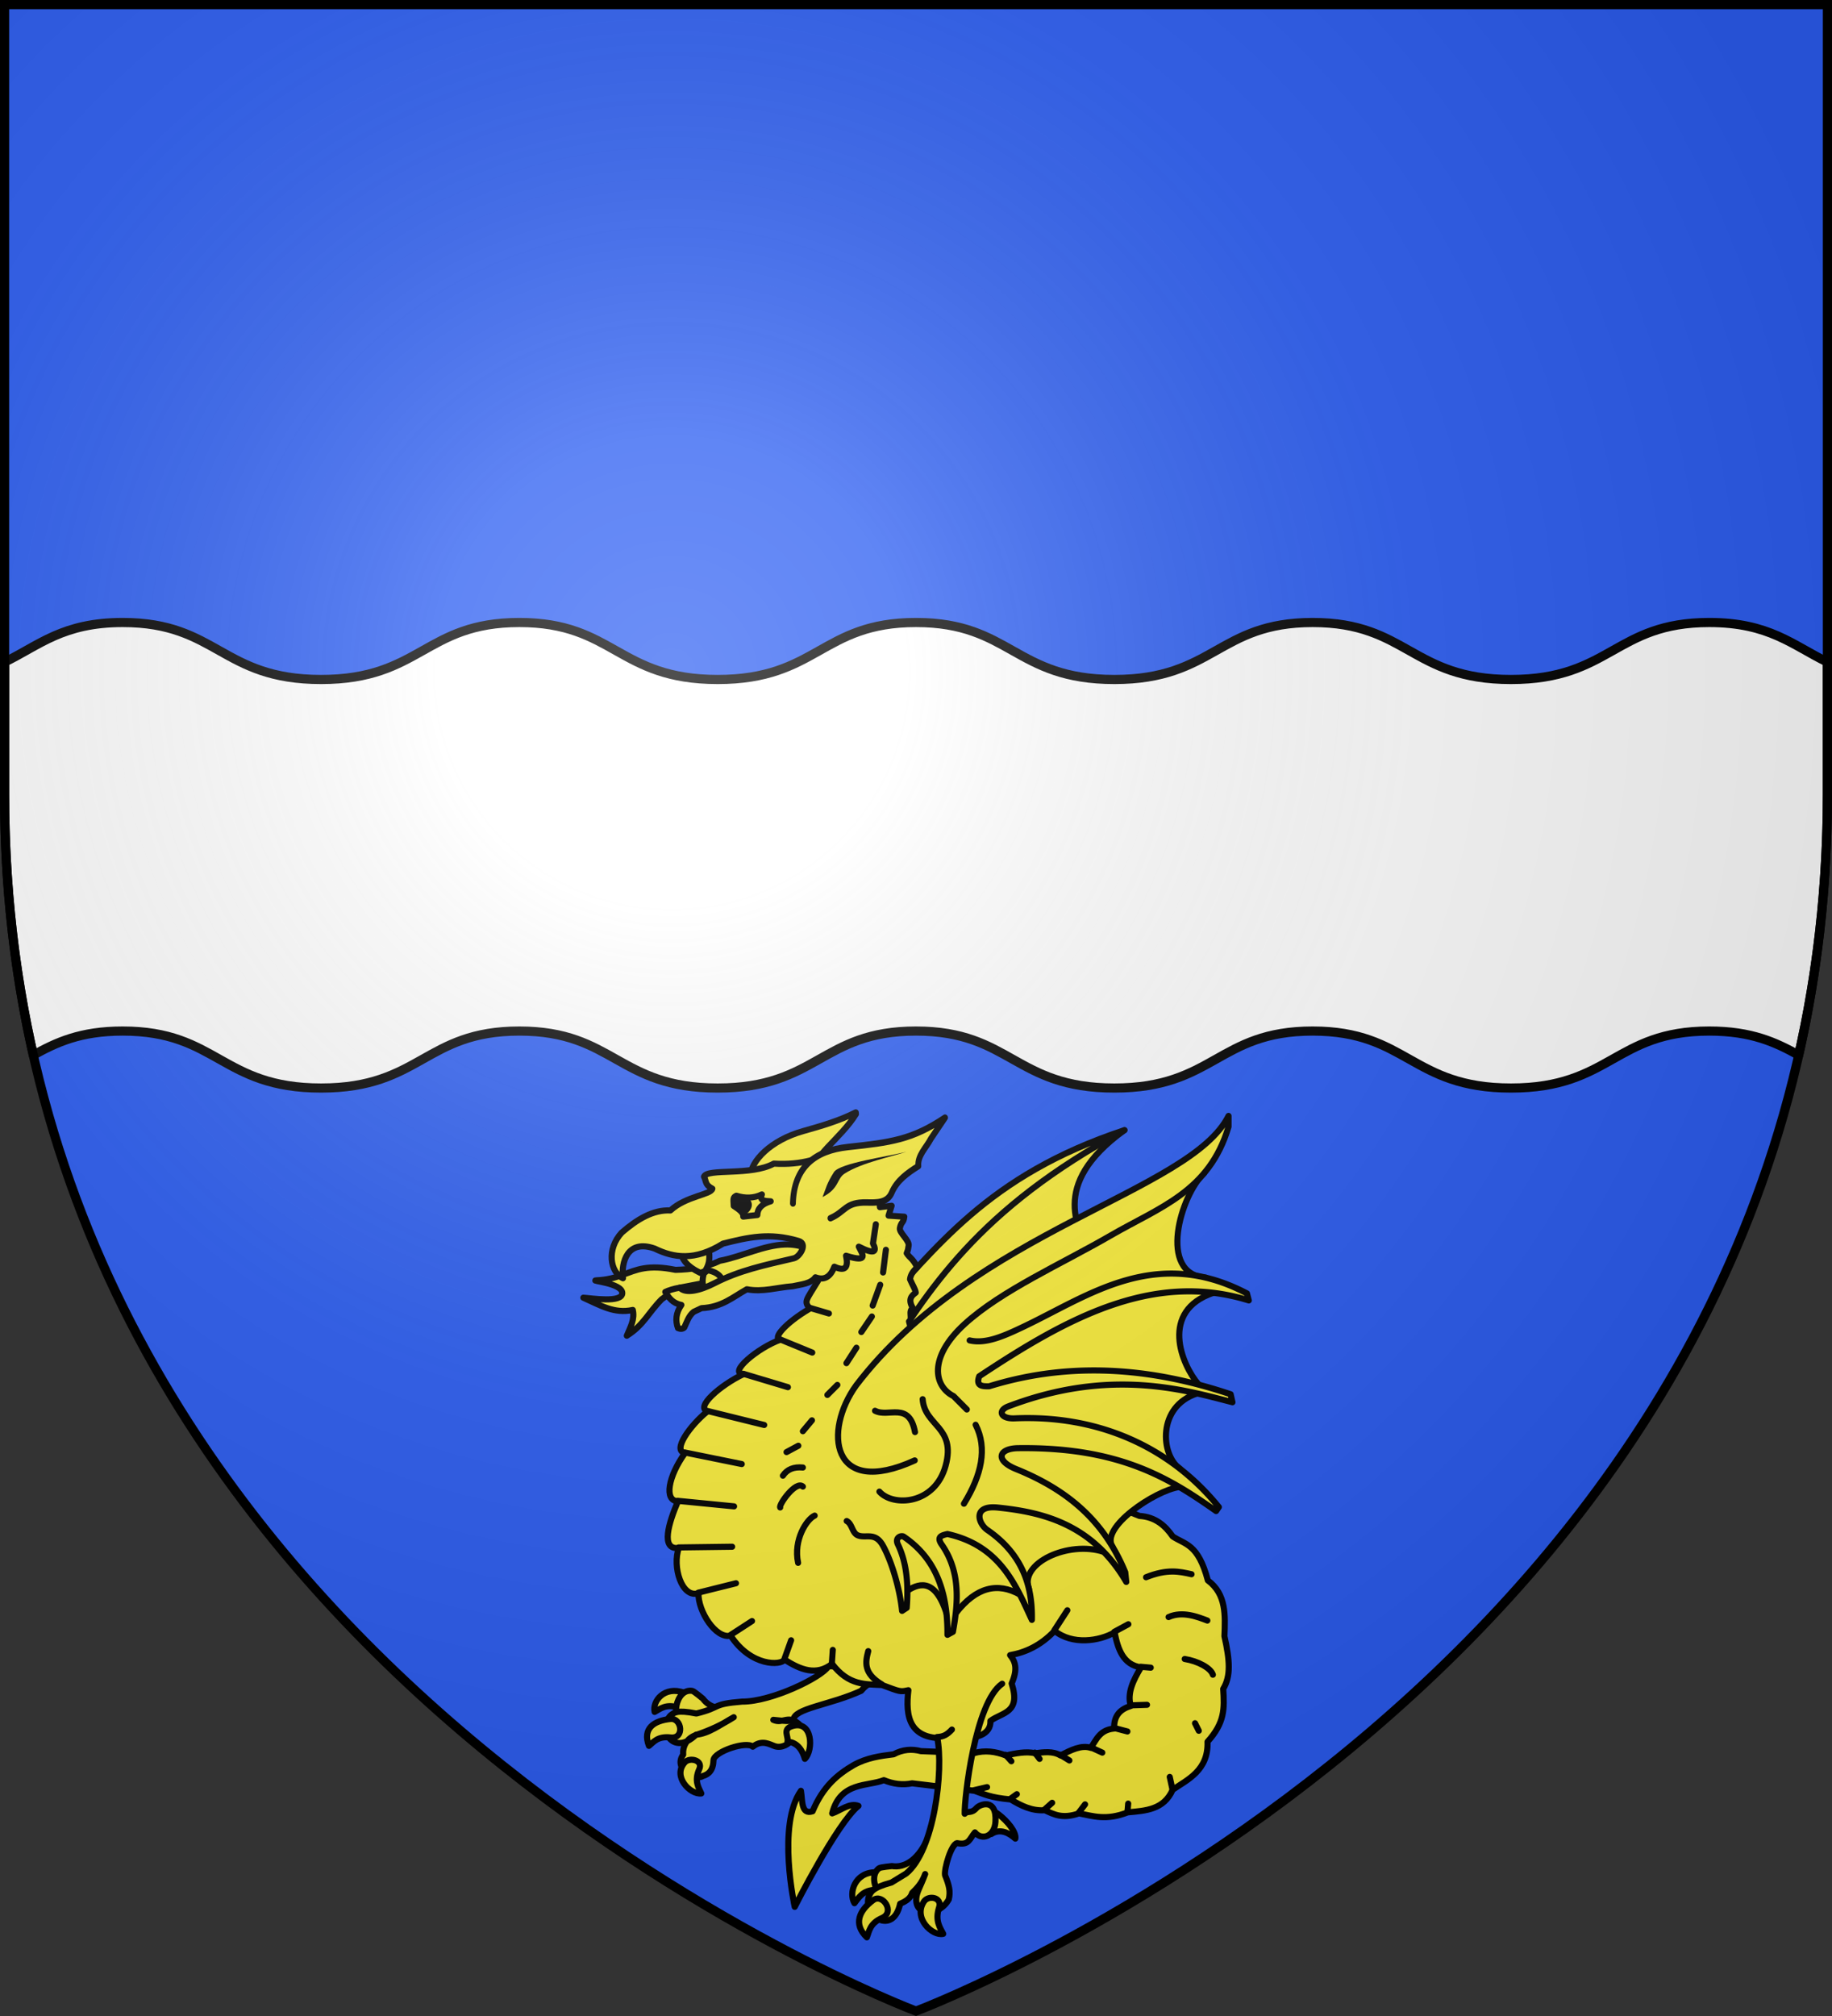 <svg xmlns="http://www.w3.org/2000/svg" width="600" height="660" viewBox="-300 -300 600 660"><rect x="-300" y="-300" width="600" height="660" fill="#333333" stroke="none"/><radialGradient id="a" cx="-80" cy="-80" r="405" gradientUnits="userSpaceOnUse"><stop offset="0" stop-color="#fff" stop-opacity=".31"/><stop offset=".19" stop-color="#fff" stop-opacity=".25"/><stop offset=".6" stop-color="#6b6b6b" stop-opacity=".125"/><stop offset="1" stop-opacity=".125"/></radialGradient><path fill="#2b5df2" d="M-298.5-298.5h597v258.543C298.5 246.291 0 358.5 0 358.5S-298.5 246.291-298.5-39.957z"/><g stroke="#000" stroke-linecap="round" stroke-linejoin="round"><g stroke-width="2.187"><g fill="#e20909"><path fill="#fcef3c" stroke-width="2.001" d="m-75.97 254.153-1.741 4.942c-4.102-1.446-6.183.425-7.892 1.353-.828-3.483 3.184-8.624 9.632-6.295z"/><path stroke-width="2.001" d="m6.608 267.805 6.195.921"/><g fill="#fcef3c"><path stroke-width="2.001" d="M56.934 110.867c-3.146-8.111-13.84-22.601 11.236-40.814-47.27 21.342-62.787 45.233-78.757 65.224l-.759 15.647z"/><path stroke-width="2.001" d="M-12.484 148.63c16.358-26.4 32.835-52.799 80.798-78.655-45.2 14.945-61.648 38.745-82.694 61.13zM-75.63 264.471c-5.102-1.02-3.134-11.902 2.407-10.896.498.091 3.42 2.534 3.42 2.534 2.507 3.411 6.745 3.935 12.29 2.28l-10.77 6.336z"/><path stroke-width="2.001" d="M-40.123 263.072c-.542.864-7.033-.144-6.604-.011 3.207 1.484 4.962-2.056 8.782 1.72 2.86 5.345.531-1.47-2.522 4.424-.976 1.885-3.561 3.149-5.681 2.496-1.604-.494-4.197-2.372-7.304.135-2.08-1.931-12.567 1.57-12.872 4.362-.062 3.225-1.485 4.702-3.52 5.251-2.679 1.728-9.699-2.436-6.409-6.998-.215-2.573 1.058-5.358 4.254-6.463 4.788-1.656 8.22-3.222 12.316-5.803-4.642 2.608-8.31 5.4-12.34 5.717-7.464 7.254-12.759-1.716-8.357-6.316 1.201-.863 1.914-1.898 8.453-.61 8.491-2.067 4.715-3.075 14.986-3.902 9.565.074 26.072-7.933 28.292-11.579l25.554.653c-5.786 4.656-10.608 2.224-14.87 7.392-10.177 4.682-22.086 5.713-22.158 9.532z"/><path stroke-width="2.001" d="m-12.188 91.405-8.477-2.239-11.453 30.19c-4.017 6.622-4.62 6.606-2.66 9.058-8.06 4.734-12.392 9.857-9.664 10.19-7.227 2.539-17.306 10.93-12.067 11.26-7.507 3.562-15.892 10.852-11.78 12.173-5.72 4.603-11.692 12.984-7.348 13.626-5.551 7.722-6.96 15.696-2.327 15.832-2.958 6.929-5.879 16.043.296 15.268-2.227 6.017.91 16.607 6.434 14.815-.231 5.829 5.665 15.083 10.522 13.896 6.758 10.285 16.572 9.755 17.671 7.864 5.186 3.285 10.37 5.416 15.555 1.384 5.466 7.172 10.918 6.627 16.384 6.925 5.94 2.211 5.859 2.296 8.607 1.699-.928 8.107-.373 17.593 15.298 15.38l2.435-.222c3.962.96 9.396-.596 9.134-5.112 3.9-2.878 10.056-2.529 6.96-12.248 2.128-4.902 1.103-7.32-.515-9.279 4.953-.872 9.94-3.066 14.583-7.957 5.835 4.709 14.671 3.38 19.644.497 1.077 5.549 2.838 10.626 8.635 11.455-2.516 4.218-4.613 8.425-3.345 12.644-3.311 1.017-5.584 3.043-5.433 7.392-4.724.406-5.817 3.654-7.663 6.322-3.025-1.014-6.472.69-9.922 2.484-2.484-1.492-5.415-1.091-8.321-.723-2.92-.677-6.233-.006-9.58.723-3.324-1.282-6.792-1.822-10.55-.723l-17.242-.692c-2.983-.77-5.967-.58-8.95 1.038-4.368.547-8.729 1.11-13.096 3.523-5.145 3.01-10.014 6.917-13.44 15.129-3.802 1.245-3.286-3.464-3.83-6.7-7.926 11.196-2.031 37.996-2.031 37.996s13.856-27.383 20.873-33.058c-2.876-1.119-5.73 1.45-8.606 2.454 2.62-10.477 11.766-8.783 16.927-10.883 3.09 1.291 6.175 1.657 9.264 1.038l20.445 2.453c3.02 1.05 5.115 2.233 11.838 2.831 3.41 2.05 6.914 3.829 11.18 3.523 2.944 1.359 5.71 2.92 11.18 1.038 4.655.867 8.84 2.437 15.984-.346 5.847-.528 11.806-.826 14.697-7.392 4.862-3.336 11.743-6.307 11.419-15.714 5.69-6.313 5.55-10.823 5.137-17.311 2.525-4.176 2.19-9.264.4-17.237.265-6.854.65-13.747-5.432-18.274-3.203-12.113-7.508-11.69-11.524-14.406-2.517-3.644-5.754-6.384-10.865-6.7-39.081-15.812-63.216-15.003-75.482-63.667 1.349-.915-.388-3.39 1.26-4.38-1.737-2.908-.345-4.106.935-5.057-.105-1.069-1.002-2.362-1.858-4.37.173-1.513 1.033-2.749 2.355-3.89-1.46-3.005-2.385-2.99-3.447-4.635.476-1.2.447-1.258.635-2.519.254-1.7-3.14-4.209-2.872-5.697.39-2.165 1.224-1.609 1.442-3.75l-5.147-.345 1.001-3.24-3.832.472z"/><path stroke-width="2.001" d="M-40.678 265.135c-3.127 1.017-1.005 3.347-1.409 5.046 3.53.261 4.99 3.216 5.689 5.635 2.846-2.735 2.647-12.935-4.28-10.681zM22.908 295.003l1.74 5.436c3.042-1.992 5.932-.25 7.892 1.489.763-4.26-12.053-14.483-9.632-6.925zM-13.256 312.942l.054 5.763c-4.349.049-5.664 2.765-6.953 4.368-1.969-3.29.043-10.112 6.9-10.13z"/><path stroke-width="2.001" d="M-6.086 321.954c-4.33 3.175-10.632-6.821-6.002-10.347.416-.318 4.21-.69 4.21-.69 4.184.704 8.349-2.185 11.1-7.785l-3.933 13.303z"/><path stroke-width="2.001" d="M28.216 251.226c-8.888 6.043-12.432 37.783-12.268 42.568 1.049-1.135 2.122.109 3.878-1.896 1.015-1.159 6.692-3.47 6.198 4.503-.304 4.892-4.499 6.213-6.721 3.49-1.79 2.066-1.852 4.312-5.822 3.517-1.934.27-4.343 8.44-3.962 10.527 1.306 3.244 1.845 5.197 1.216 7.904-3.164 5.62-11.038 5.707-10.644-.342.139-2.13 1.303-3.681 2.907-7.965-1.063 2.992-2.735 4.705-4.259 6.169-.497 1.626-1.687 2.582-3.942 3.555-2.236 10.468-12.289 4.221-10.243-2.411.724-1.419.932-2.782 7.403-4.537l4.8-2.936c9.212-7.445 12.355-33.712 10.21-44.491"/><path stroke-width="2.001" d="M2.622 322.51c1.472-2.162 5.998-1.38 4.942 1.915-1.446 4.512.425 6.801 1.353 8.681-3.55.827-9.984-5.176-6.295-10.596zM-13.973 322.036c3.068-2.249 7.223 3.966 2.87 5.865-4.043 1.764-4.218 4.389-4.993 6.35-4.598-4.403-2.445-8.867 2.123-12.215zM-80.38 262.757c3.67-.364 4.686 6.575.031 6.056-4.322-.483-5.597 1.542-7.118 2.753-2.18-5.694 1.625-8.266 7.088-8.809zM-75.75 277c1.639-1.83 6.085-.728 4.772 2.165-1.798 3.96-.116 6.196.66 7.98-3.603.44-9.536-5.558-5.431-10.145zM-54.267 85.108c.195-5.02 6.635-11.812 17.273-14.8 6.084-1.71 11.897-3.404 17.268-6.128l.049.555c-4.972 8.06-14.79 14.148-13.363 18.796zM-42.955 107.435c-7.02.25-14.203 3.996-21.274 5.318-4.432 2.174-9.392 2.853-14.554 2.974-4.497-.917-7.67-.93-10.268-.511-5.451.878-8.372 3.653-15.697 3.946-2.137.142 8.446.882 8.548 4.125.108 3.422-10.41 1.683-12.75 1.561 5.58 2.495 10.153 5.343 16.195 4.004.674 3.012-.678 5.423-1.955 8.435 5.559-3.506 6.964-7.442 11.408-11.92 1.863-1.23 3.033-2.926 5.949-3.807l38.43-7.377 2.916-5.604c-2.291-.912-4.608-1.227-6.948-1.144z"/><path stroke-width="2.001" d="M-77.046 109.543c.223 2.706 2.125 5.141 6.431 7.187l1.503-.588c2.121-3.176 1.315-5.731 1.128-8.418zm7.974 12.978c-1.054-1.807-.977-3.713-.392-5.664l1.257-1.022c4.419.981 4.223 2.822 5.64 4.066z"/><path stroke-width="2.001" d="M-34.52 79.89c-3.504.914-7.457 1.333-12.042 1.053-7.473 4.102-21.769 1.458-22.873 4.277.783 1.428.227 2.65 2.737 3.928-.332 1.965-8.605 2.4-13.74 7.13-5.66-.269-10.879 2.87-15.938 7.253-5.037 5.433-3.816 12.977.405 14.94-.629-5.138 1.385-12.917 10.412-9.7 6.196 3.007 13.046 4.162 22.349-1.63 8.167-2.032 15.156-3.744 24.783-.867 3.054.913.325 5.23-1.575 5.672-9.87 2.3-17.77 3.94-26.006 8.158-4.662 2.387-9.421 3.552-11.35 1.469-1.756.241-3.87.935-4.75 1.387 1.146 1.888 2.398 3.695 5.265 4.255-1.832 2.656-1.99 5.165-1.112 7.584.815.346 1.509.31 2.056-.18.866-1.833 1.457-3.855 3.1-5.154l2.558-1.2c6.706-.293 10.325-3.694 14.849-6.183 5.12 1.015 10.006-.637 15.006-.987 2.763-.63 5.91-.791 7.439-2.93 2.723 1.029 4.862.104 6.206-3.472 3.775 1.752 4.622.049 3.83-3.59 7.752 2.451 5.28-.63 4.179-2.97 5.11 2.617 6.053 1.76 4.643-1.058l.931-6.267"/></g></g><path fill="none" stroke-width="2.001" d="M-58.824 91.453c-1.108.559-1.01.818-.862 3.35 1.699 1.105 3.288 2.22 3.103 3.49l4.617-.518c.05-2.116 1.45-3.637 4.374-4.486-1.87-.094-3.805-.14-2.891-2.254-2.616 1.293-5.535 1.301-8.341.419z"/><path stroke-width="2.001" d="m-59.018 95.002 3.087 1.44c1.043-.79 2.107-2.591-.245-3.873-1.72-.937-2.975.818-2.842 2.433z"/></g><g stroke-width="2.085"><path fill="#fcef3c" d="M253.83 194.349c1.482-11.728 9.454-16.519 21.36-16.732 15.397-.277 23.108-.518 35.6-6.765l-5.696 6.408c-1.943 2.794-5.363 5.095-5.34 8.545-4.126 1.925-8.104 4.042-10.324 7.832-1.924 3.285-5.647 2.85-9.256 2.492-7.645-.76-7.763 2.332-13.429 4.074" transform="matrix(.911 -.08 .088 1.002 -288.652 -80.437)"/><path stroke="none" d="M-3.061 77.032c-5.877 1.588-21.884 3.682-23.816 6.705-2.393 3.743-2.647 5.405-3.733 8.157 5.544-2.789 4.602-5.993 7.254-7.696 5.704-3.664 16.294-5.752 20.295-7.166z"/></g><g stroke-width="2.275"><g fill="#fcef3c"><path stroke-width="2" d="m-10.66 200.838 7.457 20.163c3.484-2.253 9.21-5.201 13.173 7.126l3.034.066c6.741-8.751 13.772-10.194 21.018-6.164l2.987-1.776c-3.312-8.51 12.873-15.978 24.47-12.202l2.918-1.63c-4.323-6.244 13.847-18.466 21.858-19.61l.124-6.03c-6.219-4.372-7.476-20.386 5.708-24.595l.504-2.87c-5.71-6.619-12.823-24.137 4.796-30.075l-2.505-4.966c-15.883-1.109-8.17-27.112-.513-34.204l-80.757 44.22-17.066 29.81"/><path stroke-width="2" d="M-22.692 197.956c1.806.957 1.76 3.826 3.572 4.649 2.624 1.19 5.705-1.269 8.3 3.418 2.746 4.957 5.472 13.768 6.26 21.345l1.516-.993c.687-8.519-.248-15.295-2.88-20.75-1.12-2.323 1.154-3.054 1.872-2.568 9.576 6.482 14.462 16.585 14.355 32.154l1.784-.98c1.864-10.047 2.345-19.875-3.567-28.432-1.968-2.734-.087-3.161 1.783-3.595 17.426 3.87 22.487 17.047 27.645 28.105a47.468 47.468 0 0 0-.033-3.205c-.439-9.754-4.099-19.041-14.533-26.207-3.065-2.105-4.923-8.217 3.404-7.35 14.367 1.498 30.904 5.2 42.076 24.344l-.328-3.156c-6.987-17.024-19.126-27.065-35.785-33.804-6.926-2.802-5.79-6.747.74-6.83 33.63-.444 50.021 10.253 64.801 20.587l.892-1.307C83.03 173.458 59.315 163.145 32.3 164.347c-4.663.206-5.607-2.576-2.08-3.922 33.638-12.84 58.298-5.223 73.42-1.358l-.594-2.614c-29.844-10.015-55.793-9.819-79.07-2.614-2.302.054-4.437-.051-3.269-3.268 28.156-18.67 56.644-34.621 88.284-24.836l-.594-2.288c-29.792-15.665-51.741.627-72.692 10.657-6.87 3.29-12.834 5.968-18.134 4.72"/><path stroke-width="2" d="M-.42 178.115c-27.513 12.522-29.947-9.699-19.152-24.6C19.374 102.56 89.884 90.334 102.356 65.333v3.543c-6.321 21.263-22.474 26.266-38.683 35.649-16.135 9.34-35.774 17.992-47.786 28.977-11.919 10.901-10.031 20.35-3.602 23.557l4.361 4.378"/></g><path fill="none" stroke-width="2" d="M90.24 215.374c-4.024-.904-7.905-1.794-14.9.984m7.379 13.04c4.59-2.08 9.714.015 12.7 1.142M88 243.12c4.285.683 8.542 2.929 9.231 5.151m-23.644-2.603 3.294.293m15.735 20.66-1.234-2.468m-104.799-102.29c4.364 2.325 11.183-3.204 13.09 6.977m-9.532-59.678-.929 7.426m-.928 4.022-2.477 6.807m-.26 3.585-3.455 5.078m-16.944-7.937 6.333 1.867m-15.99 8.486 10.533 4.31m-22.596 6.942 14.62 4.387m-26.398 7.776 18.631 4.602m-25.978 9.013 18.631 3.783m-20.958 12.037 18.44 1.81M-77.726 206.6l17.513-.23m-11.081 15.033 12.34-3.075m-1.82 16.96 7.068-4.583m10.6 12.441 2.204-6.148m13.347 7.53.297-4.383m16.084 11.304c-6.08-3.633-5.433-7.266-4.466-10.9m60.955-6.826 4.256-6.552m15.383 7.05 4.593-2.479m.696 26.558 5.41-.178m-10.842 7.564 4.423 1.162m-12.084 5.155 3.867 1.774m-13.787.71 3.003 1.857m-11.322-2.58 1.564 2.066m-11.14-1.344 1.896 2.114M19.1 286.053l4.17-.983m7.665 3.812 2.093-1.502m9.085 5.022 2.47-2.199m8.708 3.236 2.077-2.722m13.903 2.376.22-2.633m14.474-4.753-.864-3.973M-19.514 141.222l-3.27 5.05m-2.972 7.13-3.27 3.268m-5.053 8.319-2.973 3.565m-1.486 4.753-3.864 2.08m5.35 5.05c-2.967-.29-5.157.587-6.54 2.674m6.54 3.565c-2.246-2.112-7.912 5.872-7.431 6.833m11.295 2.674c-2.602 1.162-7.037 7.918-5.424 15.459M6.89 268.67c2.13-.102 3.255-.736 4.874-2.446m7.763-99.783c3.913 7.65 1.973 16.47-3.829 25.85m-27.685-3.96c4.422 5.01 18.183 4.362 21.693-8.508 3.482-12.766-6.909-12.947-7.526-21.758"/></g><path fill="#fff" fill-rule="evenodd" stroke-width="3" d="M-259.813-96.203c-19.607 0-27.364 7.475-38.687 12.963v43.244c0 30.419 3.383 58.864 9.41 85.426 7.468-4.135 15.404-7.883 29.277-7.883 30.966 0 32.362 18.656 64.954 18.656 32.591 0 33.987-18.656 64.953-18.656 30.965 0 32.361 18.656 64.953 18.656 32.591 0 33.988-18.656 64.953-18.656s32.362 18.656 64.953 18.656 33.988-18.656 64.953-18.656c30.966 0 32.362 18.656 64.953 18.656s33.988-18.656 64.953-18.656c13.874 0 21.81 3.748 29.278 7.883 6.027-26.562 9.41-55.007 9.41-85.426V-83.24c-11.323-5.488-19.08-12.963-38.688-12.963-30.965 0-32.361 18.656-64.953 18.656-32.591 0-33.987-18.656-64.953-18.656-30.965 0-32.361 18.656-64.953 18.656-32.591 0-33.988-18.656-64.953-18.656s-32.362 18.656-64.953 18.656c-32.592 0-33.988-18.656-64.953-18.656-30.966 0-32.362 18.656-64.953 18.656-32.592 0-33.988-18.656-64.953-18.656z"/></g><path fill="url(#a)" d="M-298.5-298.5h597v258.543C298.5 246.291 0 358.5 0 358.5S-298.5 246.291-298.5-39.957z"/><path fill="none" stroke="#000" stroke-width="3" d="M-298.5-298.5h597v258.503C298.5 246.206 0 358.398 0 358.398S-298.5 246.206-298.5-39.997z"/></svg>